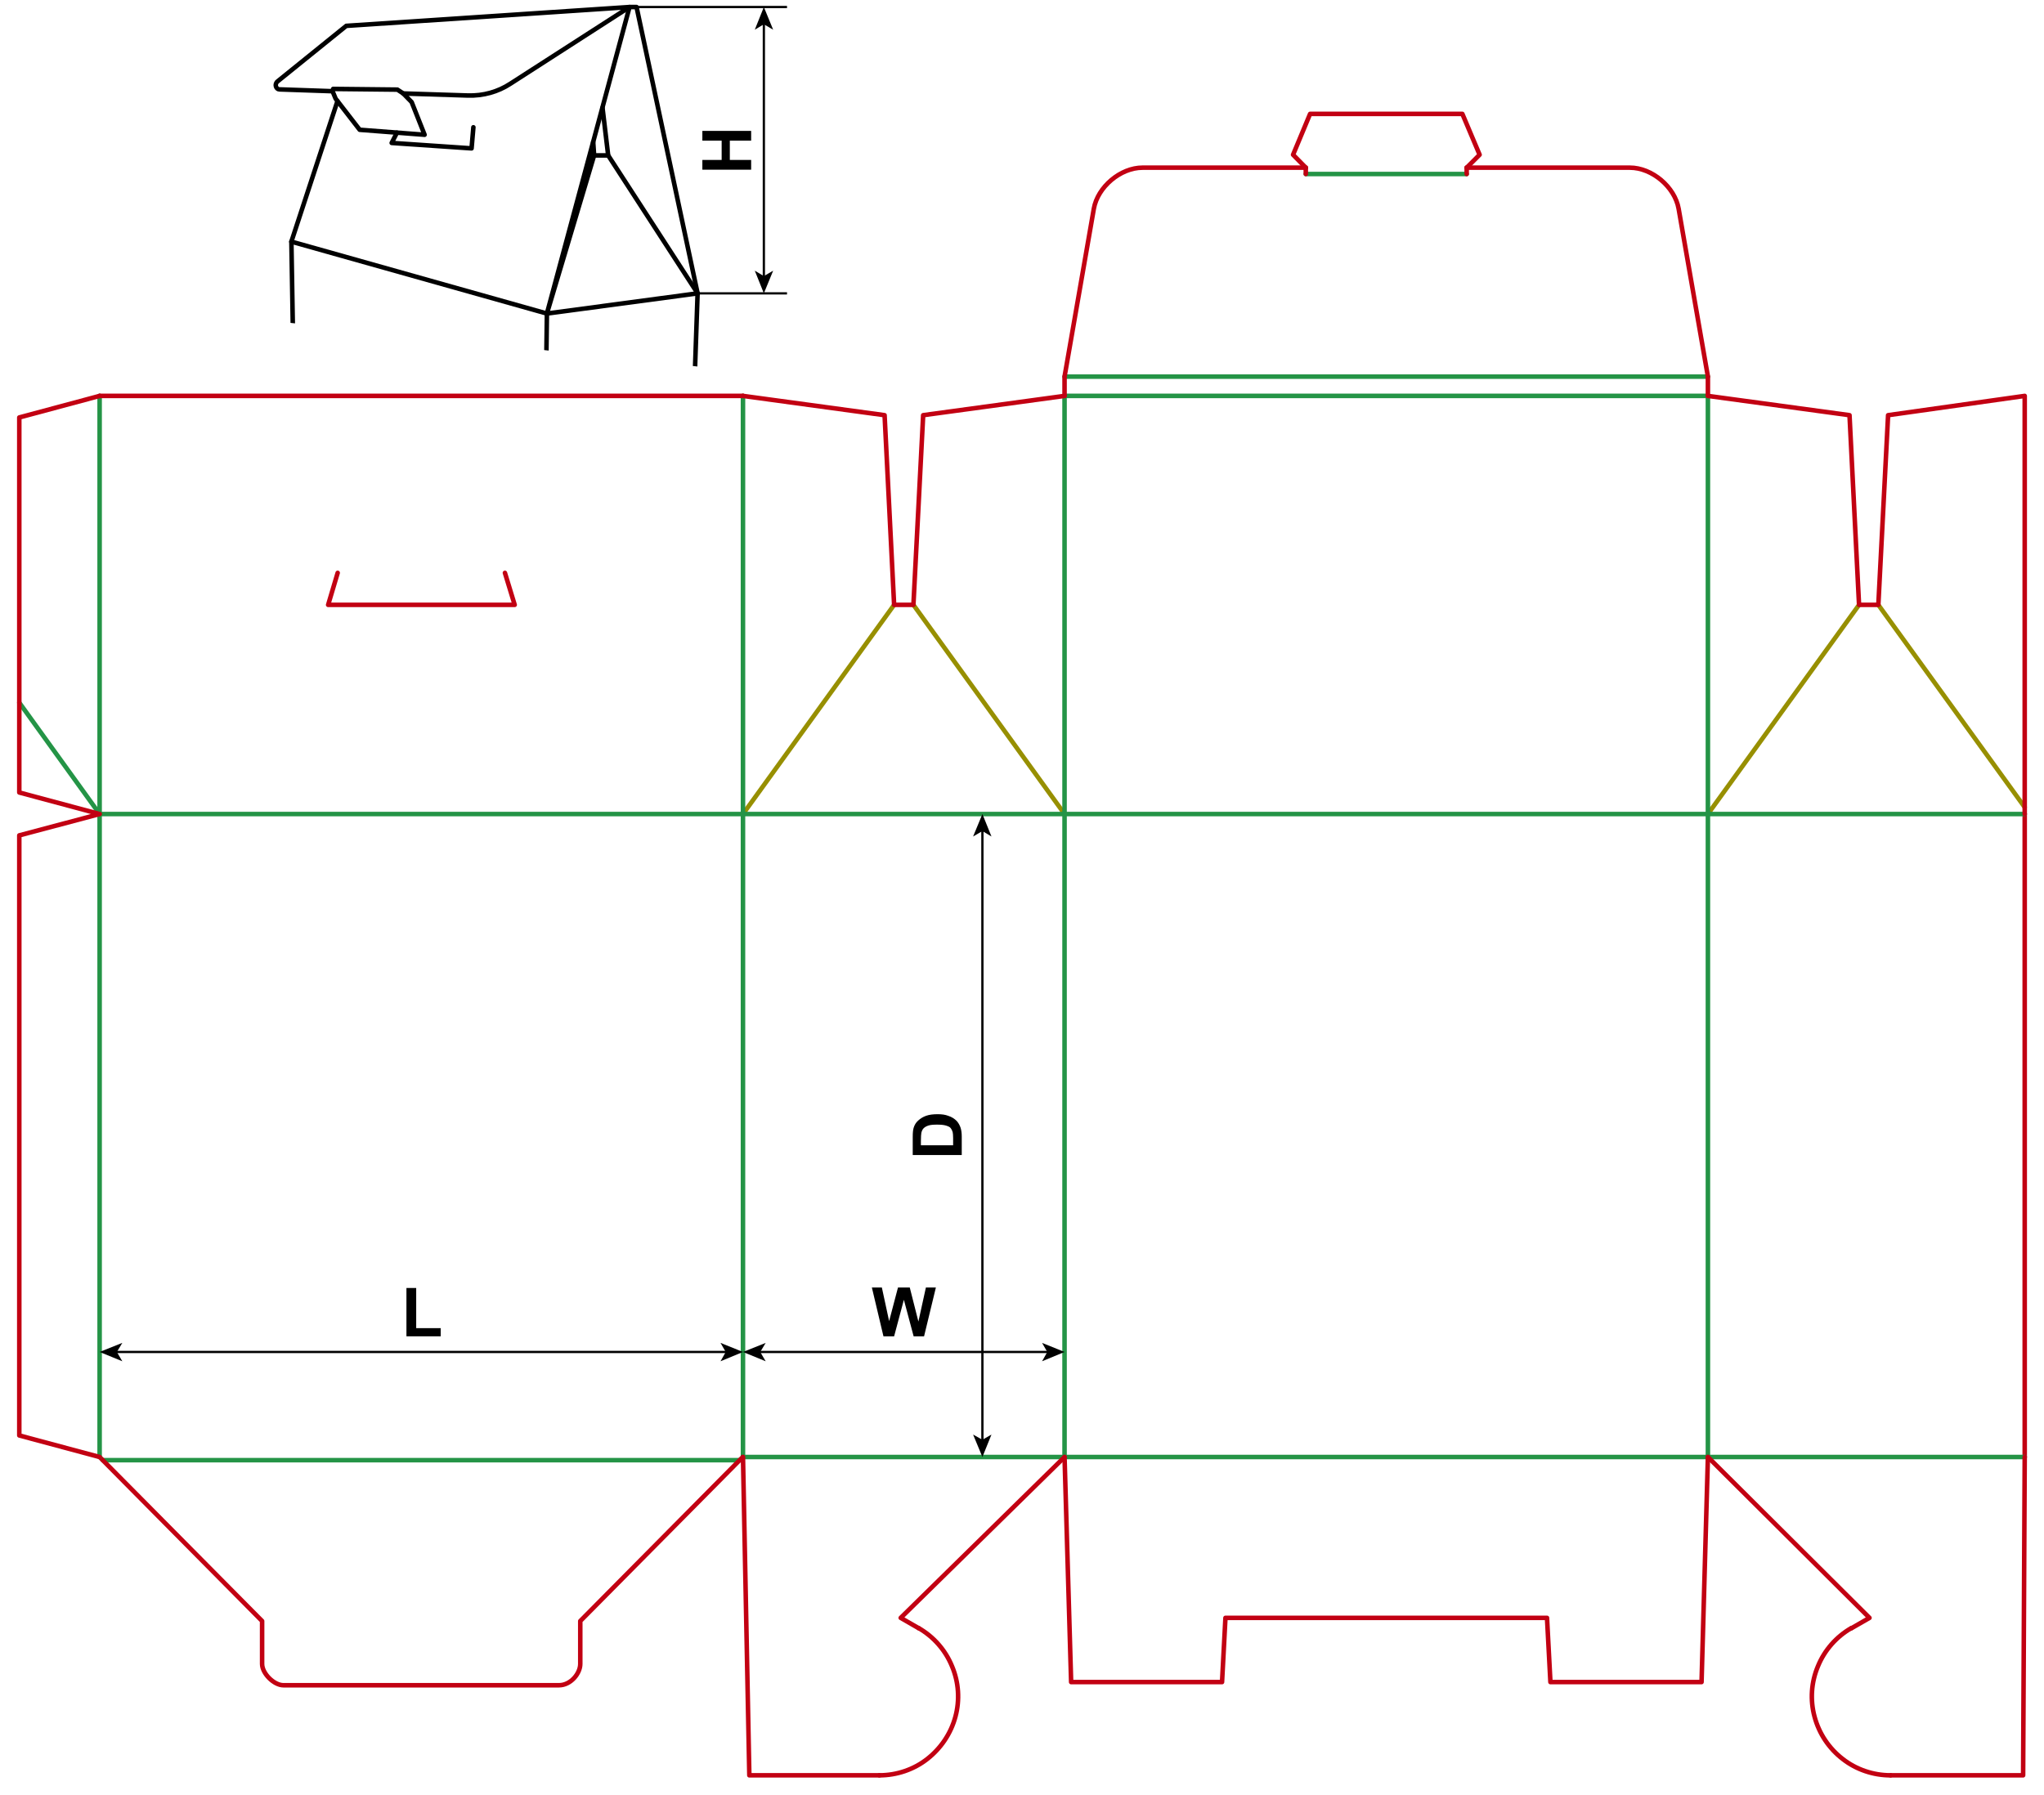 <?xml version="1.0" encoding="utf-8"?>
<!-- Generator: Adobe Illustrator 24.1.1, SVG Export Plug-In . SVG Version: 6.00 Build 0)  -->
<svg version="1.1" id="Layer_1" xmlns="http://www.w3.org/2000/svg" xmlns:xlink="http://www.w3.org/1999/xlink" x="0px" y="0px"
	 viewBox="0 0 900.7 791" style="enable-background:new 0 0 900.7 791;" xml:space="preserve">
<style type="text/css">
	.st0{fill:none;stroke:#978F00;stroke-width:2;stroke-linecap:round;stroke-linejoin:round;stroke-miterlimit:10;}
	.st1{fill:none;stroke:#249446;stroke-width:2;stroke-linecap:round;stroke-linejoin:round;stroke-miterlimit:10;}
	.st2{fill:none;stroke:#C20012;stroke-width:2;stroke-linecap:round;stroke-linejoin:round;stroke-miterlimit:10;}
	.st3{fill:none;stroke:#000000;stroke-miterlimit:10;}
	.st4{clip-path:url(#SVGID_2_);}
	.st5{fill:none;stroke:#000000;stroke-width:2;stroke-linecap:round;stroke-linejoin:round;}
</style>
<line class="st0" x1="327.4" y1="358.8" x2="394" y2="266.6"/>
<line class="st0" x1="469.1" y1="358.8" x2="402.5" y2="266.6"/>
<line class="st0" x1="752.6" y1="358.8" x2="819.2" y2="266.6"/>
<line class="st0" x1="892.2" y1="355.8" x2="827.7" y2="266.6"/>
<line class="st1" x1="43.9" y1="358.8" x2="8.5" y2="309.7"/>
<line class="st1" x1="327.4" y1="358.8" x2="327.4" y2="642.2"/>
<line class="st1" x1="469.1" y1="358.8" x2="469.1" y2="642.2"/>
<line class="st1" x1="752.6" y1="358.8" x2="752.6" y2="642.2"/>
<line class="st2" x1="892.2" y1="358.8" x2="892.2" y2="642.2"/>
<line class="st1" x1="45.3" y1="643.6" x2="326" y2="643.6"/>
<line class="st1" x1="327.4" y1="642.2" x2="892.2" y2="642.2"/>
<path class="st2" d="M43.9,642.2l71.6,72.3v18.9c0,4.2,5.2,9.4,9.4,9.4h121.4c5.2,0,9.4-5.2,9.4-9.4v-18.9l71.6-72.3"/>
<polyline class="st2" points="327.4,642.2 330.2,782.5 387.5,782.5 "/>
<path class="st2" d="M387.5,782.5c7.6,0,15.1-2.5,21.1-7.2s10.4-11.2,12.4-18.6c2-7.4,1.5-15.2-1.5-22.3c-2.9-7.1-8.1-13-14.7-16.8"
	/>
<polyline class="st2" points="404.9,717.7 396.9,713.1 469.1,642.2 "/>
<polyline class="st2" points="469.1,642.2 472,741.4 538.5,741.4 540,713.1 681.7,713.1 683.2,741.4 749.8,741.4 752.6,642.2 "/>
<polyline class="st2" points="892.2,642.2 891.5,782.5 833.1,782.5 "/>
<path class="st2" d="M833.1,782.5c-7.6,0-15.1-2.5-21.1-7.2c-6.1-4.7-10.4-11.2-12.4-18.6s-1.5-15.2,1.5-22.3
	c2.9-7.1,8.1-13,14.7-16.8"/>
<polyline class="st2" points="815.8,717.7 823.8,713.1 752.6,642.2 "/>
<line class="st1" x1="43.9" y1="358.8" x2="43.9" y2="174.5"/>
<line class="st1" x1="327.4" y1="358.8" x2="327.4" y2="174.5"/>
<line class="st1" x1="43.9" y1="358.8" x2="892.2" y2="358.8"/>
<line class="st1" x1="469.1" y1="358.8" x2="469.1" y2="174.5"/>
<line class="st1" x1="752.6" y1="358.8" x2="752.6" y2="174.5"/>
<line class="st1" x1="469.1" y1="174.5" x2="752.6" y2="174.5"/>
<line class="st1" x1="469.1" y1="166" x2="752.6" y2="166"/>
<line class="st2" x1="43.9" y1="174.5" x2="327.4" y2="174.5"/>
<path class="st2" d="M469.1,174.5V166L482,92c1.7-9.6,11.7-18.1,21.5-18.1h71.9"/>
<path class="st2" d="M752.6,174.5V166l-12.9-74c-1.7-9.6-11.7-18.1-21.5-18.1h-71.9"/>
<line class="st1" x1="575.4" y1="76.7" x2="646.3" y2="76.7"/>
<line class="st2" x1="575.4" y1="73.9" x2="575.4" y2="76.7"/>
<line class="st2" x1="646.3" y1="73.9" x2="646.3" y2="76.7"/>
<polyline class="st2" points="575.4,73.9 569.8,68.2 577.3,50.2 644.4,50.2 652,68.2 646.3,73.9 "/>
<polyline class="st2" points="148.8,252.5 144.6,266.6 226.8,266.6 222.5,252.5 "/>
<polyline class="st2" points="327.4,174.5 389.8,183 394,266.6 402.5,266.6 406.8,183 469.1,174.5 "/>
<polyline class="st2" points="752.6,174.5 815,183 819.2,266.6 827.7,266.6 832,183 892.2,174.5 892.2,358.8 "/>
<polyline class="st2" points="43.9,174.5 8.5,184 8.5,349.3 43.9,358.8 "/>
<line class="st1" x1="43.9" y1="358.8" x2="43.9" y2="642.2"/>
<polyline class="st2" points="43.9,358.8 8.5,368.2 8.5,632.7 43.9,642.2 "/>
<g>
	<g>
		<line class="st3" x1="51" y1="595.9" x2="320.3" y2="595.9"/>
		<g>
			<polygon points="43.9,595.9 53.9,600 51.5,595.9 53.9,591.9 			"/>
		</g>
		<g>
			<polygon points="327.4,595.9 317.5,600 319.8,595.9 317.5,591.9 			"/>
		</g>
	</g>
</g>
<g>
	<g>
		<line class="st3" x1="334.5" y1="595.9" x2="462.1" y2="595.9"/>
		<g>
			<polygon points="327.4,595.9 337.4,600 335,595.9 337.4,591.9 			"/>
		</g>
		<g>
			<polygon points="469.1,595.9 459.2,600 461.5,595.9 459.2,591.9 			"/>
		</g>
	</g>
</g>
<g>
	<g>
		<line class="st3" x1="432.9" y1="365.8" x2="432.9" y2="635.2"/>
		<g>
			<polygon points="432.9,358.8 428.8,368.7 432.9,366.3 436.9,368.7 			"/>
		</g>
		<g>
			<polygon points="432.9,642.2 428.8,632.3 432.9,634.6 436.9,632.3 			"/>
		</g>
	</g>
</g>
<g>
	<path d="M179.1,589v-21.3h4.3v17.7h10.8v3.6H179.1z"/>
</g>
<g>
	<path d="M389.3,589l-5.1-21.5h4.4l3.2,14.8l3.9-14.8h5.2l3.8,15l3.3-15h4.4l-5.2,21.5h-4.6l-4.3-16.1L394,589H389.3z"/>
</g>
<g>
	<path d="M402.2,509.1v-7.9c0-1.8,0.1-3.1,0.4-4.1c0.4-1.3,1-2.3,2-3.2s2.1-1.6,3.5-2.1s3.1-0.7,5.1-0.7c1.8,0,3.3,0.2,4.6,0.7
		c1.6,0.5,2.8,1.3,3.8,2.3c0.7,0.8,1.3,1.8,1.7,3c0.3,1,0.5,2.2,0.5,3.8v8.2H402.2z M405.8,504.8H420v-3.2c0-1.2-0.1-2.1-0.2-2.6
		c-0.2-0.7-0.5-1.3-0.9-1.8s-1.1-0.8-2.1-1.1s-2.3-0.4-3.9-0.4s-2.9,0.1-3.8,0.4s-1.6,0.7-2.1,1.2s-0.8,1.2-1,2
		c-0.1,0.6-0.2,1.8-0.2,3.6V504.8z"/>
</g>
<g>
	<defs>
		<polygon id="SVGID_1_" points="349.9,166.1 118.5,141.3 118.5,0 349.9,0 		"/>
	</defs>
	<clipPath id="SVGID_2_">
		<use xlink:href="#SVGID_1_"  style="overflow:visible;"/>
	</clipPath>
	<g class="st4">
		<g>
			<g>
				<line class="st3" x1="336.6" y1="122.2" x2="336.6" y2="10.2"/>
				<g>
					<polygon points="336.6,129.3 340.7,119.3 336.6,121.7 332.6,119.3 					"/>
				</g>
				<g>
					<polygon points="336.6,3.1 340.7,13.1 336.6,10.7 332.6,13.1 					"/>
				</g>
			</g>
		</g>
		<g>
			<path d="M331,74.8h-21.5v-4.3h8.5V62h-8.5v-4.3H331V62h-9.4v8.5h9.4V74.8z"/>
		</g>
		<line class="st3" x1="307.4" y1="129.3" x2="346.8" y2="129.3"/>
		<g>
			<polyline class="st5" points="130.9,253.3 128.4,106.5 241,138.2 238.4,335.1 			"/>
			<polyline class="st5" points="241,138.2 307.4,129.3 301.1,313 			"/>
			<path class="st5" d="M152.6,11.4l124.8-8.3l-52.5,33.8c-5.5,3.6-12,5.4-18.7,5.2l-28.5-0.9l-2.6-1.7l-28.3-0.3l-0.4,1l-23.3-0.8
				c-1.4,0-2.4-2.3-0.7-3.6L152.6,11.4z"/>
			<polyline class="st5" points="146.5,40.1 147.9,43.5 158.5,57.2 187.1,59.4 181.4,45 177.7,41.2 			"/>
			<polyline class="st5" points="265.5,47.5 268,68.5 307.4,129.3 			"/>
			<polyline class="st5" points="268,68.5 261.8,68.5 261.4,62.6 			"/>
			<line class="st5" x1="128.4" y1="106.5" x2="148.7" y2="44.6"/>
			<polyline class="st5" points="208.6,56.1 207.8,65.4 172.6,63 174.9,58.5 			"/>
			<polyline class="st5" points="261.8,68.5 241,138.2 277.4,3.1 280.5,3.1 307.4,129.3 			"/>
		</g>
		<line class="st3" x1="280.5" y1="3.1" x2="346.8" y2="3.1"/>
	</g>
</g>
<g>
</g>
</svg>
